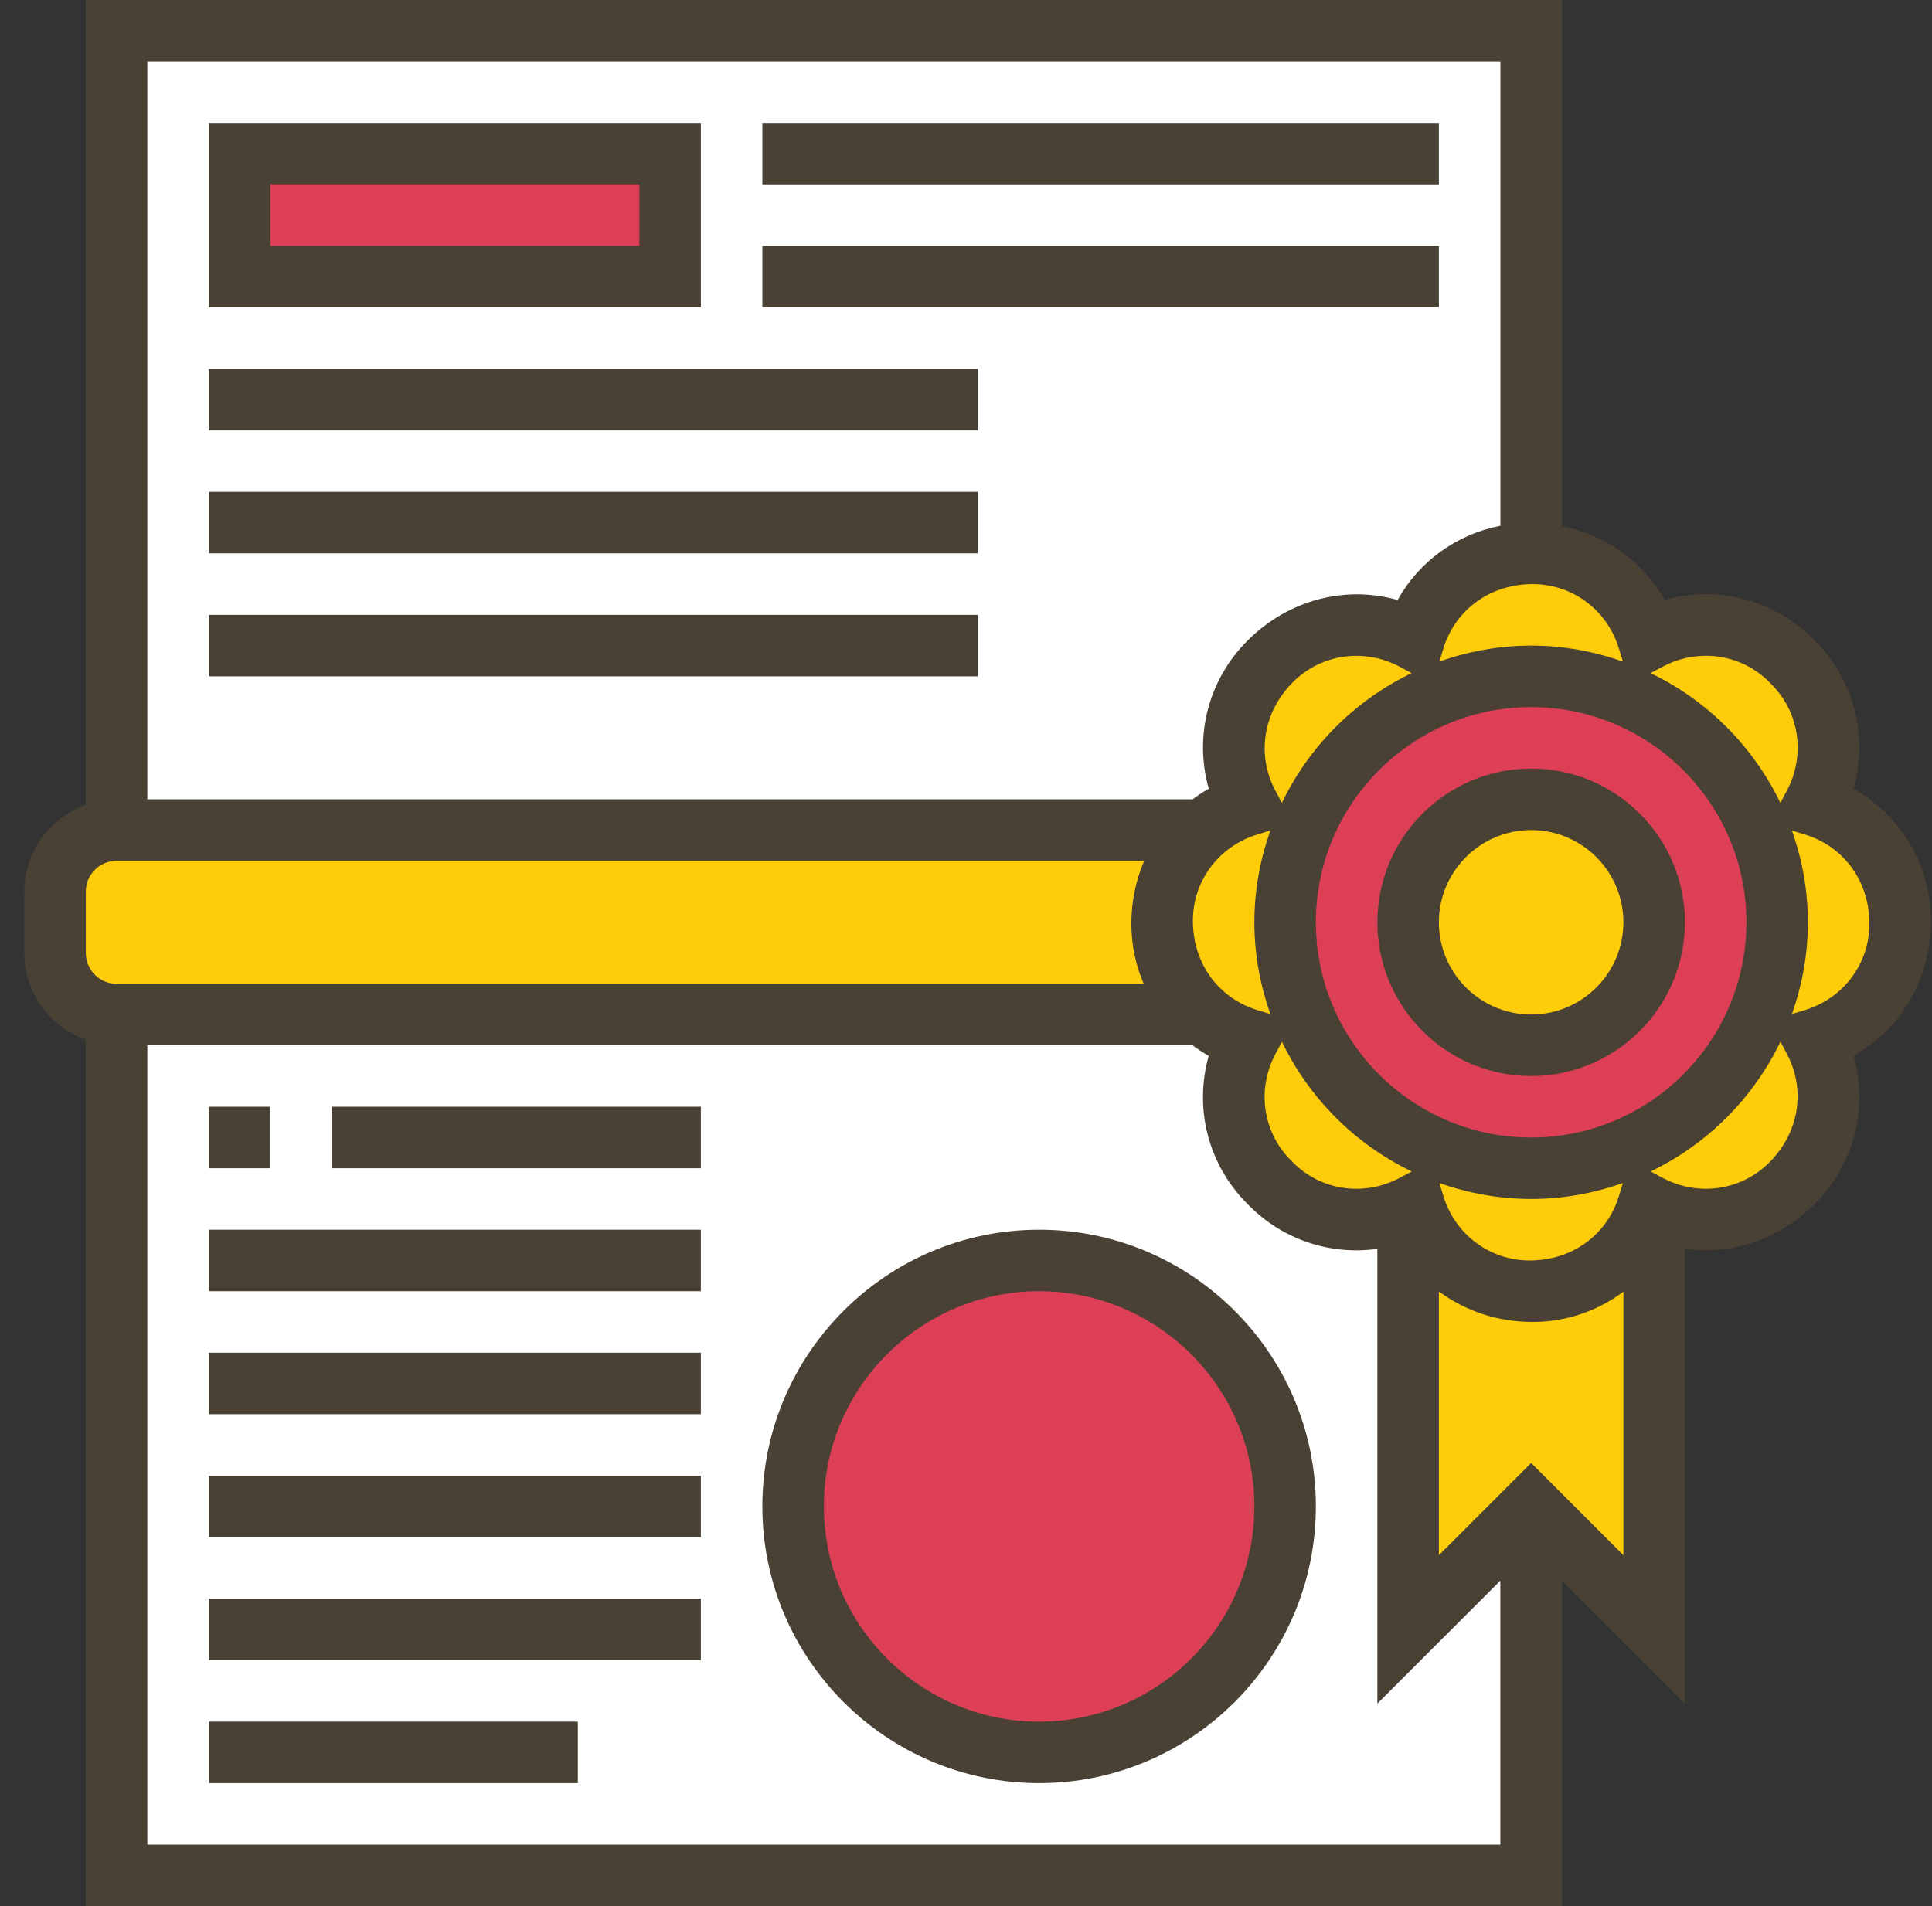 <?xml version="1.0" encoding="UTF-8"?>
<svg width="76px" height="75px" viewBox="0 0 76 75" version="1.1" xmlns="http://www.w3.org/2000/svg" xmlns:xlink="http://www.w3.org/1999/xlink">
    <rect x="0" y="0" width="76" height="75" fill="#333333" stroke="none"/>
    <!-- Generator: Sketch 52.6 (67491) - http://www.bohemiancoding.com/sketch -->
    <title>certificate</title>
    <desc>Created with Sketch.</desc>
    <g id="Page-1" stroke="none" stroke-width="1" fill="none" fill-rule="evenodd">
        <g id="Group-37" transform="translate(-331, 0)">
            <g id="certificate" transform="translate(331.957, 0)">
                <path d="M3.629,73.79 L3.629,39.919 L46.379,39.919 C46.887,40.367 47.48,40.694 48.145,40.899 C47.189,42.701 47.444,44.988 48.968,46.512 L49.052,46.597 C50.516,48.06 52.669,48.351 54.435,47.516 L54.435,64.113 L59.274,59.274 L59.274,73.79 L3.629,73.79 Z" id="Path" fill="#FFFFFF"></path>
                <path d="M49.597,59.274 C49.597,64.619 45.264,68.952 39.919,68.952 C34.574,68.952 30.242,64.619 30.242,59.274 C30.242,53.929 34.574,49.597 39.919,49.597 C45.264,49.597 49.597,53.929 49.597,59.274 Z" id="Path" fill="#DD3F56"></path>
                <path d="M59.274,1.21 L59.274,21.774 L59.214,21.774 C57.06,21.774 55.258,23.202 54.665,25.161 C52.863,24.205 50.577,24.46 49.052,25.984 L48.968,26.068 C47.444,27.593 47.189,29.879 48.145,31.681 C47.48,31.887 46.887,32.226 46.379,32.661 L3.629,32.661 L3.629,1.21 L59.274,1.21 Z" id="Path" fill="#FFFFFF"></path>
                <polygon id="Path" fill="#DD3F56" points="8.468 6.048 25.403 6.048 25.403 10.887 8.468 10.887"></polygon>
                <path d="M46.379,39.919 L3.629,39.919 C2.298,39.919 1.21,38.831 1.21,37.5 L1.21,35.081 C1.21,33.75 2.298,32.661 3.629,32.661 L46.379,32.661 C45.387,33.533 44.758,34.802 44.758,36.23 L44.758,36.351 C44.758,37.778 45.387,39.048 46.379,39.919 Z" id="Path" fill="#FFCC09"></path>
                <path d="M64.113,47.516 L64.113,64.113 L59.274,59.274 L54.435,64.113 L54.435,47.516 C54.52,47.492 54.593,47.456 54.665,47.42 C55.258,49.379 57.06,50.806 59.214,50.806 L59.334,50.806 C61.488,50.806 63.29,49.379 63.883,47.42 C63.956,47.456 64.028,47.492 64.113,47.516 Z" id="Path" fill="#FFCC09"></path>
                <path d="M69.581,46.512 L69.496,46.597 C68.033,48.06 65.879,48.351 64.113,47.516 C64.028,47.492 63.956,47.456 63.883,47.42 C63.29,49.379 61.488,50.806 59.334,50.806 L59.214,50.806 C57.06,50.806 55.258,49.379 54.665,47.42 C54.593,47.456 54.52,47.492 54.435,47.516 C52.669,48.351 50.516,48.06 49.052,46.597 L48.968,46.512 C47.444,44.988 47.189,42.701 48.145,40.899 C47.48,40.694 46.887,40.367 46.379,39.919 C45.387,39.048 44.758,37.778 44.758,36.351 L44.758,36.23 C44.758,34.802 45.387,33.533 46.379,32.661 C46.887,32.226 47.48,31.887 48.145,31.681 C47.189,29.879 47.444,27.593 48.968,26.068 L49.052,25.984 C50.577,24.46 52.863,24.205 54.665,25.161 C55.258,23.202 57.06,21.774 59.214,21.774 L59.334,21.774 C61.488,21.774 63.29,23.202 63.883,25.161 C65.685,24.205 67.972,24.46 69.496,25.984 L69.581,26.068 C71.105,27.593 71.359,29.879 70.403,31.681 C72.363,32.274 73.79,34.077 73.79,36.23 L73.79,36.351 C73.79,38.504 72.363,40.306 70.403,40.899 C71.359,42.701 71.105,44.988 69.581,46.512 Z" id="Path" fill="#FFCC09"></path>
                <path d="M59.274,26.613 C64.621,26.613 68.952,30.944 68.952,36.29 C68.952,41.637 64.621,45.968 59.274,45.968 C53.928,45.968 49.597,41.637 49.597,36.29 C49.597,30.944 53.928,26.613 59.274,26.613 Z" id="Path" fill="#DD3F56"></path>
                <path d="M64.113,36.29 C64.113,38.962 61.946,41.129 59.274,41.129 C56.602,41.129 54.435,38.962 54.435,36.29 C54.435,33.618 56.602,31.452 59.274,31.452 C61.946,31.452 64.113,33.618 64.113,36.29 Z" id="Path" fill="#FFCC09"></path>
                <path d="M75,36.231 C75,34.037 73.818,32.078 71.956,31.037 C72.536,28.984 71.989,26.765 70.442,25.218 L70.353,25.127 C68.799,23.575 66.577,23.026 64.528,23.607 C63.683,22.101 62.225,21.052 60.485,20.702 L60.485,0 L2.419,0 L2.419,31.674 C1.015,32.175 -5.68434189e-14,33.506 -5.68434189e-14,35.081 L-5.68434189e-14,37.5 C-5.68434189e-14,39.075 1.015,40.405 2.419,40.906 L2.419,75 L60.484,75 L60.484,62.194 L65.323,67.033 L65.323,49.138 C67.143,49.392 69.021,48.784 70.436,47.368 C71.988,45.817 72.536,43.597 71.956,41.544 C73.817,40.499 75,38.525 75,36.231 Z M68.636,26.833 L68.725,26.924 C69.833,28.03 70.077,29.714 69.333,31.113 L69.079,31.591 C68.005,29.362 66.201,27.557 63.972,26.486 L64.449,26.232 C65.852,25.488 67.535,25.731 68.636,26.833 Z M54.098,46.349 C52.697,47.093 51.014,46.848 49.914,45.747 L49.824,45.657 C48.716,44.55 48.473,42.866 49.217,41.467 L49.471,40.99 C50.544,43.218 52.349,45.023 54.577,46.095 L54.098,46.349 Z M45.968,36.231 C45.968,34.664 46.986,33.301 48.501,32.837 L49.015,32.68 C48.616,33.812 48.387,35.024 48.387,36.29 C48.387,37.557 48.616,38.769 49.015,39.9 L48.501,39.743 C46.986,39.28 45.968,37.916 45.968,36.231 Z M49.469,31.591 L49.215,31.113 C48.47,29.714 48.715,28.03 49.906,26.839 C51.014,25.733 52.698,25.489 54.097,26.232 L54.573,26.486 C52.346,27.557 50.541,29.362 49.469,31.591 Z M59.274,44.758 C54.605,44.758 50.806,40.958 50.806,36.29 C50.806,31.622 54.605,27.823 59.274,27.823 C63.943,27.823 67.742,31.622 67.742,36.29 C67.742,40.958 63.943,44.758 59.274,44.758 Z M62.884,46.55 L62.727,47.062 C62.264,48.578 60.9,49.597 59.215,49.597 C57.65,49.597 56.286,48.578 55.822,47.062 L55.665,46.55 C56.797,46.949 58.008,47.177 59.274,47.177 C60.541,47.177 61.751,46.949 62.884,46.55 Z M62.727,25.517 L62.884,26.031 C61.751,25.632 60.541,25.403 59.274,25.403 C58.008,25.403 56.797,25.632 55.665,26.031 L55.822,25.517 C56.285,24.002 57.648,22.984 59.333,22.984 C60.9,22.984 62.264,24.002 62.727,25.517 Z M58.065,2.419 L58.065,20.688 C56.35,21.023 54.876,22.08 54.021,23.608 C51.968,23.028 49.734,23.589 48.112,25.212 C46.561,26.763 46.013,28.983 46.592,31.035 C46.369,31.16 46.159,31.3 45.957,31.45 L4.839,31.45 L4.839,2.419 L58.065,2.419 Z M2.419,35.081 C2.419,34.413 2.963,33.871 3.629,33.871 L44.053,33.871 C43.729,34.627 43.548,35.463 43.548,36.349 C43.548,37.183 43.72,37.981 44.033,38.71 L3.629,38.71 C2.963,38.71 2.419,38.167 2.419,37.5 L2.419,35.081 Z M4.839,72.581 L4.839,41.129 L45.953,41.129 C46.156,41.279 46.368,41.42 46.591,41.544 C46.011,43.597 46.558,45.815 48.105,47.362 L48.195,47.453 C49.548,48.806 51.41,49.394 53.225,49.14 L53.225,67.033 L58.063,62.194 L58.063,72.581 L4.839,72.581 Z M59.274,57.564 L55.645,61.193 L55.645,50.814 C56.666,51.574 57.939,52.016 59.333,52.016 C60.662,52.016 61.899,51.577 62.903,50.824 L62.903,61.193 L59.274,57.564 Z M68.642,45.742 C67.536,46.848 65.85,47.093 64.451,46.349 L63.975,46.095 C66.203,45.022 68.008,43.218 69.081,40.99 L69.335,41.467 C70.077,42.867 69.833,44.55 68.642,45.742 Z M70.047,39.743 L69.533,39.9 C69.933,38.769 70.161,37.557 70.161,36.29 C70.161,35.024 69.933,33.812 69.533,32.681 L70.047,32.838 C71.562,33.301 72.581,34.664 72.581,36.349 C72.581,37.916 71.562,39.28 70.047,39.743 Z" id="Shape" fill="#494134" fill-rule="nonzero"></path>
                <path d="M59.274,30.242 C55.939,30.242 53.226,32.955 53.226,36.29 C53.226,39.625 55.939,42.339 59.274,42.339 C62.609,42.339 65.323,39.625 65.323,36.29 C65.323,32.955 62.609,30.242 59.274,30.242 Z M59.274,39.919 C57.274,39.919 55.645,38.291 55.645,36.29 C55.645,34.29 57.274,32.661 59.274,32.661 C61.275,32.661 62.903,34.29 62.903,36.29 C62.903,38.291 61.275,39.919 59.274,39.919 Z" id="Shape" fill="#494134" fill-rule="nonzero"></path>
                <path d="M26.613,4.839 L7.258,4.839 L7.258,12.097 L26.613,12.097 L26.613,4.839 Z M24.194,9.677 L9.677,9.677 L9.677,7.258 L24.194,7.258 L24.194,9.677 Z" id="Shape" fill="#494134" fill-rule="nonzero"></path>
                <polygon id="Path" fill="#494134" points="29.032 4.839 55.645 4.839 55.645 7.258 29.032 7.258"></polygon>
                <polygon id="Path" fill="#494134" points="29.032 9.677 55.645 9.677 55.645 12.097 29.032 12.097"></polygon>
                <polygon id="Path" fill="#494134" points="7.258 14.516 37.5 14.516 37.5 16.935 7.258 16.935"></polygon>
                <polygon id="Path" fill="#494134" points="7.258 19.355 37.5 19.355 37.5 21.774 7.258 21.774"></polygon>
                <polygon id="Path" fill="#494134" points="7.258 24.194 37.5 24.194 37.5 26.613 7.258 26.613"></polygon>
                <path d="M39.919,48.387 C33.917,48.387 29.032,53.271 29.032,59.274 C29.032,65.278 33.917,70.161 39.919,70.161 C45.922,70.161 50.806,65.278 50.806,59.274 C50.806,53.271 45.922,48.387 39.919,48.387 Z M39.919,67.742 C35.25,67.742 31.452,63.942 31.452,59.274 C31.452,54.606 35.25,50.806 39.919,50.806 C44.589,50.806 48.387,54.606 48.387,59.274 C48.387,63.942 44.589,67.742 39.919,67.742 Z" id="Shape" fill="#494134" fill-rule="nonzero"></path>
                <polygon id="Path" fill="#494134" points="7.258 67.742 21.774 67.742 21.774 70.161 7.258 70.161"></polygon>
                <polygon id="Path" fill="#494134" points="7.258 62.903 26.613 62.903 26.613 65.323 7.258 65.323"></polygon>
                <polygon id="Path" fill="#494134" points="7.258 58.065 26.613 58.065 26.613 60.484 7.258 60.484"></polygon>
                <polygon id="Path" fill="#494134" points="7.258 53.226 26.613 53.226 26.613 55.645 7.258 55.645"></polygon>
                <polygon id="Path" fill="#494134" points="7.258 48.387 26.613 48.387 26.613 50.806 7.258 50.806"></polygon>
                <polygon id="Path" fill="#494134" points="7.258 43.548 9.677 43.548 9.677 45.968 7.258 45.968"></polygon>
                <polygon id="Path" fill="#494134" points="12.097 43.548 26.613 43.548 26.613 45.968 12.097 45.968"></polygon>
            </g>
        </g>
    </g>
</svg>